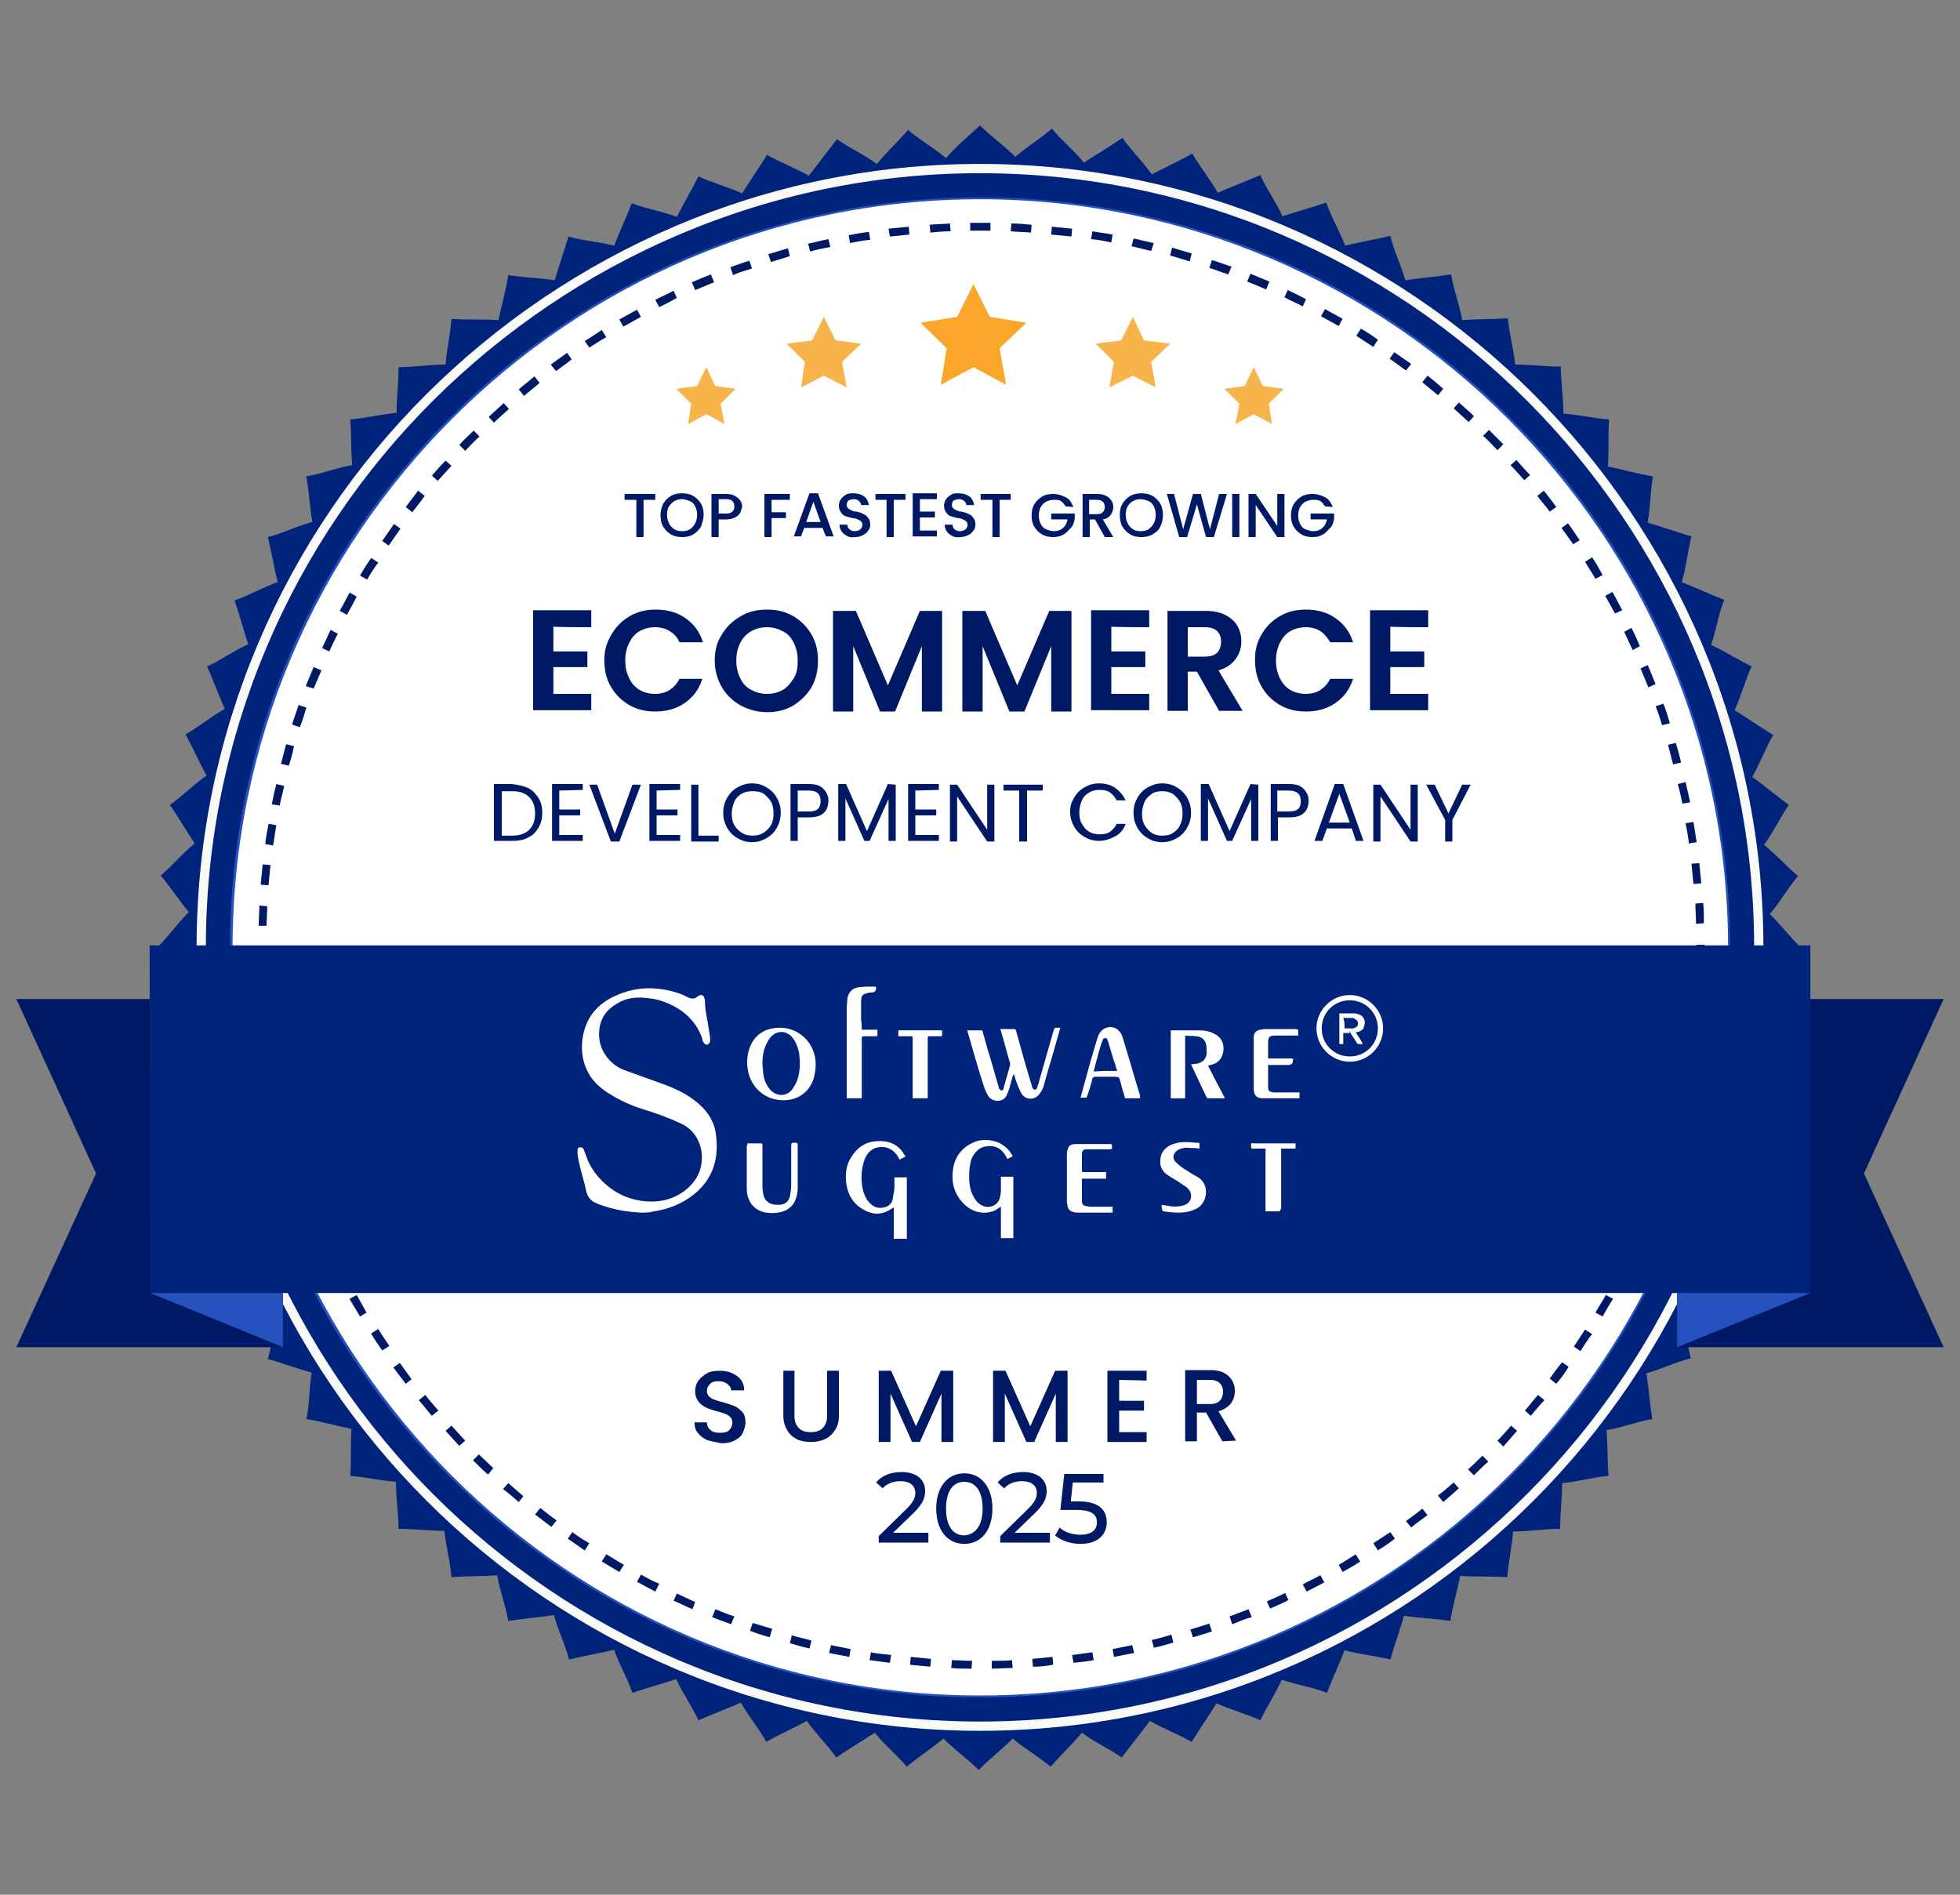 <?xml version="1.0" encoding="utf-8"?>
<!-- Generator: Adobe Illustrator 25.2.1, SVG Export Plug-In . SVG Version: 6.00 Build 0)  -->
<svg version="1.1" id="Layer_1" xmlns="http://www.w3.org/2000/svg" xmlns:xlink="http://www.w3.org/1999/xlink" x="0px" y="0px"
	 viewBox="0 0 300 290" style="enable-background:new 0 0 300 290;" xml:space="preserve">
<rect x="0" y="0" width="300" height="290" fill="#808080" stroke="none"/>
<style type="text/css">
	.st0{fill-rule:evenodd;clip-rule:evenodd;fill:#00237C;}
	.st1{fill:none;stroke:#FAFAF9;stroke-width:1.42;stroke-miterlimit:2.61;}
	.st2{fill-rule:evenodd;clip-rule:evenodd;fill:#2551BF;}
	.st3{fill-rule:evenodd;clip-rule:evenodd;fill:#FFFFFF;}
	.st4{fill:#001965;}
	.st5{fill:#2551BF;}
	.st6{fill:#00237C;}
	.st7{fill:#F6B44B;}
	.st8{fill:#F9A62B;}
	.st9{fill:#FFFFFF;}
</style>
<path class="st0" d="M150,19.2c1.7,1.7,3.6,3,5.4,4.8c1.9-1.6,3.7-2.7,5.6-4.3c1.6,1.9,3.4,3.3,4.9,5.2c2.1-1.4,3.9-2.4,5.9-3.8
	c1.4,2,3.1,3.6,4.5,5.6c2.2-1.2,4.1-2,6.2-3.2c1.2,2.1,2.7,3.9,3.9,6c2.3-1,4.2-1.7,6.5-2.7c1,2.2,2.4,4.1,3.4,6.3
	c2.4-0.8,4.4-1.3,6.7-2.1c0.8,2.3,2,4.3,2.9,6.6c2.4-0.6,4.5-0.9,6.9-1.5c0.6,2.4,1.6,4.4,2.3,6.8c2.5-0.4,4.5-0.5,7-0.9
	c0.4,2.4,1.3,4.6,1.7,7c2.5-0.2,4.6-0.1,7-0.3c0.2,2.4,0.9,4.7,1.1,7.1c2.5,0,4.5,0.3,7,0.3c0,2.5,0.4,4.7,0.4,7.2
	c2.5,0.2,4.5,0.7,7,0.9c-0.2,2.4,0,4.7-0.2,7.2c2.5,0.5,4.4,1.1,6.9,1.5c-0.4,2.4-0.4,4.7-0.8,7.1c2.4,0.7,4.3,1.4,6.7,2.1
	c-0.6,2.4-0.8,4.7-1.5,7c2.3,0.9,4.2,1.8,6.5,2.7c-0.9,2.3-1.2,4.6-2,6.9c2.3,1.1,4,2.2,6.2,3.3c-1,2.2-1.6,4.5-2.6,6.7
	c2.1,1.3,3.8,2.5,5.9,3.8c-1.2,2.1-2,4.3-3.2,6.4c2,1.5,3.6,2.8,5.6,4.3c-1.4,2-2.3,4.1-3.8,6.1c1.9,1.6,3.3,3.1,5.2,4.8
	c-1.6,1.9-2.7,3.9-4.3,5.8c1.8,1.8,3,3.4,4.8,5.2c-1.8,1.7-3,3.6-4.8,5.4c1.6,1.9,2.7,3.7,4.3,5.6c-1.9,1.6-3.3,3.4-5.2,4.9
	c1.4,2.1,2.4,3.9,3.8,5.9c-2,1.4-3.6,3.1-5.6,4.5c1.2,2.2,2,4.1,3.2,6.2c-2.1,1.2-3.9,2.8-6,3.9c1,2.3,1.7,4.2,2.7,6.5
	c-2.2,1-4.1,2.4-6.3,3.4c0.8,2.4,1.3,4.4,2.1,6.7c-2.3,0.8-4.3,2-6.6,2.9c0.6,2.4,0.9,4.5,1.5,6.9c-2.4,0.6-4.4,1.6-6.8,2.3
	c0.4,2.5,0.5,4.5,0.9,7c-2.4,0.4-4.6,1.3-7,1.7c0.2,2.5,0.1,4.6,0.3,7c-2.4,0.2-4.7,0.9-7.1,1.1c0,2.5-0.3,4.5-0.3,7
	c-2.4,0-4.7,0.4-7.2,0.4c-0.2,2.5-0.7,4.5-0.9,7c-2.4-0.2-4.7,0-7.2-0.2c-0.5,2.5-1.1,4.4-1.5,6.9c-2.4-0.4-4.7-0.4-7.1-0.8
	c-0.7,2.4-1.4,4.3-2.1,6.7c-2.4-0.6-4.7-0.8-7-1.4c-0.9,2.3-1.8,4.2-2.7,6.5c-2.3-0.9-4.6-1.2-6.9-2c-1.1,2.3-2.2,4-3.3,6.2
	c-2.2-1-4.5-1.6-6.7-2.6c-1.3,2.1-2.5,3.8-3.8,5.9c-2.1-1.2-4.3-2-6.4-3.2c-1.5,2-2.8,3.6-4.3,5.6c-2-1.4-4.1-2.3-6.1-3.8
	c-1.6,1.9-3.1,3.3-4.8,5.2c-1.9-1.6-3.9-2.7-5.8-4.3c-1.8,1.8-3.4,3-5.2,4.8c-1.7-1.7-3.6-3-5.4-4.8c-1.9,1.6-3.7,2.7-5.6,4.3
	c-1.6-1.9-3.4-3.3-4.9-5.2c-2.1,1.4-3.9,2.4-5.9,3.8c-1.4-2-3.1-3.6-4.5-5.6c-2.2,1.2-4.1,2-6.2,3.2c-1.2-2.1-2.7-3.9-3.9-6
	c-2.3,1-4.2,1.7-6.5,2.7c-1-2.2-2.4-4.1-3.4-6.3c-2.4,0.8-4.4,1.3-6.7,2.1c-0.8-2.3-2-4.3-2.8-6.6c-2.4,0.6-4.5,0.9-6.9,1.5
	c-0.6-2.4-1.7-4.4-2.3-6.8c-2.5,0.4-4.5,0.5-7,0.9c-0.4-2.4-1.3-4.6-1.7-7c-2.5,0.2-4.6,0.1-7,0.3c-0.2-2.4-0.8-4.7-1.1-7.1
	c-2.5,0-4.5-0.3-7-0.3c0-2.4-0.4-4.7-0.4-7.2c-2.5-0.2-4.5-0.7-7-0.9c0.2-2.4,0-4.7,0.2-7.2c-2.5-0.5-4.4-1.1-6.9-1.5
	c0.5-2.4,0.4-4.7,0.8-7.1c-2.4-0.7-4.3-1.4-6.7-2.1c0.7-2.4,0.8-4.7,1.4-7c-2.3-0.9-4.2-1.8-6.5-2.7c0.9-2.3,1.2-4.6,2-6.9
	c-2.3-1.1-4-2.2-6.2-3.3c1-2.2,1.6-4.5,2.6-6.7c-2.2-1.3-3.8-2.5-5.9-3.8c1.2-2.1,2-4.3,3.2-6.4c-2-1.5-3.6-2.8-5.6-4.3
	c1.4-2,2.3-4.1,3.8-6.1c-1.9-1.6-3.3-3.1-5.2-4.8c1.6-1.9,2.7-3.9,4.3-5.8c-1.8-1.8-3-3.4-4.8-5.2c1.7-1.7,3-3.6,4.8-5.4
	c-1.6-1.9-2.7-3.7-4.3-5.6c1.9-1.6,3.3-3.4,5.2-4.9c-1.4-2.1-2.4-3.9-3.8-5.9c2-1.4,3.6-3.1,5.6-4.5c-1.2-2.2-2-4.1-3.2-6.3
	c2.1-1.2,3.9-2.7,6-3.9c-1-2.3-1.7-4.2-2.7-6.5c2.2-1,4.1-2.4,6.3-3.4c-0.8-2.4-1.3-4.4-2.1-6.7c2.3-0.8,4.3-2,6.6-2.8
	c-0.6-2.4-0.9-4.5-1.5-6.9c2.4-0.6,4.4-1.7,6.8-2.3c-0.4-2.5-0.5-4.5-0.9-7c2.4-0.4,4.6-1.3,7-1.7c-0.2-2.5-0.1-4.6-0.3-7
	c2.4-0.2,4.7-0.8,7.1-1c0-2.5,0.3-4.5,0.3-7c2.5,0,4.7-0.4,7.2-0.4c0.2-2.5,0.7-4.5,0.9-7c2.4,0.2,4.7,0,7.2,0.2
	c0.5-2.5,1.1-4.4,1.5-6.9c2.4,0.4,4.7,0.4,7.1,0.8c0.7-2.4,1.4-4.3,2.1-6.7c2.4,0.7,4.7,0.8,7,1.4c0.9-2.3,1.8-4.2,2.7-6.5
	c2.3,0.9,4.6,1.2,6.9,2.1c1.1-2.2,2.2-4,3.3-6.2c2.2,1,4.5,1.6,6.7,2.6c1.3-2.1,2.5-3.8,3.8-5.9c2.1,1.2,4.3,2,6.4,3.2
	c1.5-2,2.8-3.6,4.3-5.6c2,1.4,4.1,2.3,6.1,3.8c1.6-1.9,3.1-3.3,4.8-5.2c1.9,1.6,3.9,2.7,5.8,4.3C146.6,22.1,148.2,20.9,150,19.2
	L150,19.2z"/>
<path class="st1" d="M150,242.3c26.8,0,51.1-10.9,68.8-28.6s28.6-42,28.6-68.8s-10.9-51.1-28.6-68.8s-42-28.6-68.8-28.6
	S98.9,58.6,81.2,76.2c-17.6,17.6-28.6,42-28.6,68.8s10.9,51.1,28.6,68.8C98.9,231.4,123.2,242.3,150,242.3"/>
<path class="st1" d="M234.2,229.2c-21.6,21.6-51.4,35-84.2,35s-62.6-13.4-84.2-35c-21.6-21.6-35-51.4-35-84.2s13.4-62.7,35-84.2
	s51.4-35,84.2-35s62.6,13.4,84.2,35s35,51.4,35,84.2S255.8,207.6,234.2,229.2"/>
<path class="st2" d="M150,236.4c25.2,0,48-10.3,64.6-26.8s26.8-39.4,26.8-64.6s-10.3-48-26.8-64.6S175.2,53.5,150,53.5l0,0V30.2l0,0
	c31.6,0,60.3,12.9,81.1,33.7s33.7,49.5,33.7,81.1s-12.9,60.4-33.7,81.1c-20.8,20.8-49.5,33.7-81.1,33.7l0,0L150,236.4L150,236.4
	L150,236.4z M150,53.6L150,53.6V30.2c-31.6,0-60.3,12.9-81.1,33.7S35.2,113.4,35.2,145s12.9,60.4,33.7,81.1
	c20.8,20.8,49.5,33.7,81.1,33.7v-23.4c-25.2,0-48-10.3-64.6-26.8S58.5,170.2,58.5,145s10.3-48,26.8-64.6S124.8,53.5,150,53.6
	L150,53.6z"/>
<path class="st3" d="M150,259.5c63,0,114.5-51.4,114.5-114.4S213,30.5,150,30.5S35.6,82,35.6,145S87,259.5,150,259.5z"/>
<path class="st4" d="M148.7,255.4c-1,0-2.1,0-3.1-0.1l0.1-1.2c1,0,2.1,0.1,3.1,0.1L148.7,255.4L148.7,255.4z M151.8,255.4l0-1.2
	c1,0,2.1,0,3.1-0.1l0.1,1.2C153.9,255.3,152.8,255.4,151.8,255.4L151.8,255.4z M142.4,255.1c-1.1-0.1-2.1-0.2-3.1-0.3l0.1-1.2
	c1,0.1,2,0.2,3.1,0.3L142.4,255.1z M158.1,255.1l-0.1-1.2c1-0.1,2.1-0.2,3.1-0.3l0.1,1.2C160.1,255,159.1,255.1,158.1,255.1z
	 M136.2,254.5c-1-0.1-2.1-0.3-3.1-0.4l0.2-1.2c1,0.2,2.1,0.3,3.1,0.4L136.2,254.5L136.2,254.5z M164.3,254.5l-0.2-1.2
	c1-0.1,2.1-0.3,3.1-0.4l0.2,1.2C166.4,254.3,165.3,254.4,164.3,254.5L164.3,254.5z M130,253.6c-1-0.2-2.1-0.4-3.1-0.6l0.3-1.2
	c1,0.2,2,0.4,3,0.6L130,253.6z M170.5,253.6l-0.2-1.2c1-0.2,2-0.4,3-0.6l0.3,1.2C172.5,253.2,171.5,253.4,170.5,253.6L170.5,253.6z
	 M123.9,252.3c-1-0.2-2-0.5-3-0.8l0.3-1.2c1,0.3,2,0.5,3,0.8L123.9,252.3z M176.6,252.2l-0.3-1.2c1-0.2,2-0.5,3-0.8l0.3,1.2
	C178.6,251.7,177.6,252,176.6,252.2z M117.8,250.6c-1-0.3-2-0.6-3-1l0.4-1.2c1,0.3,2,0.6,3,0.9L117.8,250.6L117.8,250.6z
	 M182.6,250.6l-0.4-1.2c1-0.3,2-0.6,2.9-0.9l0.4,1.2C184.6,250,183.6,250.3,182.6,250.6L182.6,250.6z M111.9,248.6
	c-1-0.4-2-0.7-2.9-1.1l0.5-1.2c1,0.4,1.9,0.8,2.9,1.1L111.9,248.6L111.9,248.6z M188.6,248.6l-0.4-1.2c1-0.4,1.9-0.7,2.9-1.1
	l0.5,1.2C190.5,247.8,189.6,248.2,188.6,248.6L188.6,248.6z M106,246.3c-1-0.4-1.9-0.9-2.9-1.3l0.5-1.1c0.9,0.4,1.9,0.9,2.8,1.3
	L106,246.3L106,246.3z M194.4,246.2l-0.5-1.1c0.9-0.4,1.9-0.8,2.8-1.3l0.5,1.1C196.3,245.4,195.3,245.8,194.4,246.2L194.4,246.2z
	 M100.3,243.6c-0.9-0.5-1.9-1-2.8-1.5l0.6-1.1c0.9,0.5,1.8,1,2.8,1.4L100.3,243.6L100.3,243.6z M200,243.6l-0.6-1.1
	c0.9-0.5,1.8-0.9,2.7-1.4l0.6,1.1C201.9,242.6,201,243.1,200,243.6L200,243.6z M205.5,240.6l-0.6-1.1c0.9-0.5,1.8-1.1,2.6-1.6
	l0.7,1.1C207.3,239.6,206.4,240.1,205.5,240.6L205.5,240.6z M94.8,240.6c-0.9-0.5-1.8-1.1-2.7-1.6l0.7-1.1c0.9,0.5,1.8,1.1,2.7,1.6
	C95.5,239.5,94.8,240.6,94.8,240.6z M210.9,237.3l-0.7-1.1c0.9-0.6,1.7-1.1,2.6-1.7l0.7,1C212.6,236.2,211.7,236.8,210.9,237.3z
	 M89.5,237.3c-0.9-0.6-1.7-1.2-2.6-1.8l0.7-1c0.8,0.6,1.7,1.2,2.6,1.7L89.5,237.3L89.5,237.3z M216,233.8l-0.8-1
	c0.8-0.6,1.7-1.2,2.5-1.9l0.8,1C217.7,232.5,216.8,233.1,216,233.8L216,233.8z M84.4,233.7c-0.8-0.6-1.7-1.3-2.5-1.9l0.8-1
	c0.8,0.6,1.6,1.3,2.5,1.9L84.4,233.7L84.4,233.7z M220.9,229.9l-0.8-1c0.8-0.6,1.6-1.3,2.4-2l0.8,0.9
	C222.5,228.5,221.7,229.2,220.9,229.9L220.9,229.9z M79.4,229.9c-0.8-0.7-1.6-1.4-2.4-2l0.8-0.9c0.8,0.7,1.6,1.4,2.3,2L79.4,229.9
	L79.4,229.9z M225.6,225.8l-0.9-0.9c0.8-0.7,1.5-1.4,2.2-2.1l0.9,0.9C227.1,224.3,226.4,225,225.6,225.8L225.6,225.8z M74.7,225.7
	c-0.8-0.7-1.5-1.4-2.3-2.2l0.9-0.9c0.7,0.7,1.5,1.4,2.2,2.1L74.7,225.7L74.7,225.7z M230.1,221.4l-0.9-0.9c0.7-0.7,1.4-1.5,2.1-2.3
	l0.9,0.8C231.5,219.8,230.8,220.6,230.1,221.4L230.1,221.4z M70.3,221.3c-0.7-0.8-1.4-1.5-2.1-2.3l0.9-0.8c0.7,0.8,1.4,1.5,2.1,2.3
	L70.3,221.3L70.3,221.3z M234.3,216.7l-0.9-0.8c0.7-0.8,1.3-1.6,2-2.4l1,0.8C235.6,215.1,235,215.9,234.3,216.7L234.3,216.7z
	 M66.1,216.7c-0.7-0.8-1.3-1.6-2-2.4l1-0.8c0.6,0.8,1.3,1.6,2,2.4L66.1,216.7L66.1,216.7z M238.2,211.8l-1-0.8
	c0.6-0.8,1.2-1.7,1.9-2.5l1,0.7C239.5,210.2,238.9,211,238.2,211.8L238.2,211.8z M62.1,211.8c-0.6-0.8-1.3-1.7-1.9-2.5l1-0.7
	c0.6,0.8,1.2,1.7,1.8,2.5L62.1,211.8L62.1,211.8z M241.9,206.8l-1-0.7c0.6-0.9,1.1-1.7,1.7-2.6l1.1,0.7
	C243,205,242.5,205.9,241.9,206.8L241.9,206.8z M58.5,206.7c-0.6-0.9-1.2-1.7-1.7-2.6l1.1-0.7c0.5,0.9,1.1,1.7,1.7,2.6L58.5,206.7z
	 M245.3,201.5l-1.1-0.6c0.5-0.9,1.1-1.8,1.6-2.7l1.1,0.6C246.3,199.7,245.8,200.6,245.3,201.5L245.3,201.5z M55.1,201.5
	c-0.5-0.9-1.1-1.8-1.6-2.7l1.1-0.6c0.5,0.9,1,1.8,1.5,2.7L55.1,201.5L55.1,201.5z M52.1,196c-0.5-0.9-1-1.9-1.4-2.8l1.1-0.6
	c0.5,0.9,0.9,1.8,1.4,2.8L52.1,196z M248.3,196l-1.1-0.6c0.5-0.9,0.9-1.8,1.4-2.8l1.1,0.6C249.3,194.1,248.8,195.1,248.3,196
	L248.3,196z M49.3,190.4c-0.4-0.9-0.8-1.9-1.2-2.9l1.2-0.5c0.4,0.9,0.8,1.9,1.2,2.8L49.3,190.4L49.3,190.4z M251.1,190.4l-1.1-0.5
	c0.4-0.9,0.9-1.9,1.2-2.9l1.1,0.5C251.9,188.4,251.5,189.4,251.1,190.4L251.1,190.4z M46.9,184.6c-0.4-1-0.7-2-1.1-2.9l1.2-0.4
	c0.3,1,0.7,1.9,1.1,2.9L46.9,184.6L46.9,184.6z M253.5,184.6l-1.2-0.4c0.4-1,0.7-1.9,1.1-2.9l1.2,0.4
	C254.3,182.6,253.9,183.6,253.5,184.6L253.5,184.6z M44.8,178.7c-0.3-1-0.6-2-0.9-3l1.2-0.4c0.3,1,0.6,2,0.9,3L44.8,178.7
	L44.8,178.7z M255.6,178.6l-1.2-0.4c0.3-1,0.6-2,0.9-3l1.2,0.4C256.2,176.7,255.9,177.7,255.6,178.6L255.6,178.6z M43.1,172.7
	c-0.3-1-0.5-2-0.8-3l1.2-0.3c0.2,1,0.5,2,0.7,3L43.1,172.7L43.1,172.7z M257.4,172.6l-1.2-0.3c0.3-1,0.5-2,0.7-3l1.2,0.3
	C257.9,170.6,257.6,171.6,257.4,172.6L257.4,172.6z M41.7,166.6c-0.2-1-0.4-2.1-0.6-3.1l1.2-0.2c0.2,1,0.4,2,0.6,3.1L41.7,166.6
	L41.7,166.6z M258.8,166.5l-1.2-0.2c0.2-1,0.4-2,0.6-3.1l1.2,0.2C259.1,164.5,258.9,165.5,258.8,166.5L258.8,166.5z M40.6,160.4
	c-0.2-1-0.3-2.1-0.4-3.1l1.2-0.1c0.1,1,0.2,2.1,0.4,3.1L40.6,160.4L40.6,160.4z M259.8,160.3l-1.2-0.2c0.1-1,0.3-2.1,0.4-3.1
	l1.2,0.1C260.1,158.3,259.9,159.3,259.8,160.3L259.8,160.3z M39.9,154.2c-0.1-1-0.2-2.1-0.2-3.1l1.2-0.1c0.1,1,0.1,2.1,0.2,3.1
	L39.9,154.2L39.9,154.2z M260.5,154.1l-1.2-0.1c0.1-1,0.2-2.1,0.2-3.1l1.2,0.1C260.7,152,260.6,153.1,260.5,154.1L260.5,154.1z
	 M39.5,148c0-1,0-2.1,0-3.1h1.2c0,1,0,2.1,0,3.1L39.5,148L39.5,148z M260.9,147.9l-1.2,0c0-1,0-2.1,0-3.1v-0.2h1.2v0.2
	C260.9,145.8,260.9,146.8,260.9,147.9z M40.8,141.7l-1.2,0c0-1,0.1-2.1,0.1-3.1l1.2,0.1C40.9,139.7,40.8,140.7,40.8,141.7z
	 M259.6,141.4c0-1-0.1-2.1-0.1-3.1l1.2-0.1c0.1,1,0.1,2.1,0.1,3.1L259.6,141.4L259.6,141.4z M41.1,135.5l-1.2-0.1
	c0.1-1,0.2-2.1,0.3-3.1l1.2,0.1C41.3,133.5,41.2,134.5,41.1,135.5L41.1,135.5z M259.2,135.3c-0.1-1-0.2-2.1-0.3-3.1l1.2-0.1
	c0.1,1,0.2,2.1,0.3,3.1L259.2,135.3L259.2,135.3z M41.8,129.4l-1.2-0.2c0.1-1,0.3-2.1,0.5-3.1l1.2,0.2
	C42.1,127.3,42,128.4,41.8,129.4z M258.5,129.1c-0.1-1-0.3-2.1-0.5-3.1l1.2-0.2c0.2,1,0.3,2.1,0.5,3.1L258.5,129.1z M42.8,123.3
	l-1.2-0.2c0.2-1,0.4-2,0.7-3.1l1.2,0.3C43.3,121.3,43,122.3,42.8,123.3L42.8,123.3z M257.5,123c-0.2-1-0.4-2-0.7-3l1.2-0.3
	c0.2,1,0.5,2,0.7,3.1L257.5,123L257.5,123z M44.2,117.2l-1.2-0.3c0.3-1,0.5-2,0.8-3l1.2,0.3C44.8,115.3,44.5,116.3,44.2,117.2
	L44.2,117.2z M256.1,117c-0.3-1-0.5-2-0.8-3l1.2-0.3c0.3,1,0.6,2,0.8,3L256.1,117L256.1,117z M45.9,111.3l-1.2-0.4c0.3-1,0.7-2,1-3
	l1.2,0.4C46.6,109.3,46.3,110.3,45.9,111.3L45.9,111.3z M254.4,111c-0.3-1-0.6-2-1-2.9l1.2-0.4c0.4,1,0.7,2,1,3L254.4,111L254.4,111
	z M48,105.4l-1.2-0.4c0.4-1,0.8-1.9,1.2-2.9l1.2,0.5C48.8,103.5,48.4,104.5,48,105.4L48,105.4z M252.3,105.2c-0.4-1-0.8-1.9-1.2-2.9
	l1.1-0.5c0.4,0.9,0.8,1.9,1.2,2.9L252.3,105.2L252.3,105.2z M50.4,99.7l-1.1-0.5c0.4-0.9,0.9-1.9,1.3-2.8l1.1,0.6
	C51.3,97.8,50.8,98.8,50.4,99.7z M249.9,99.5c-0.4-0.9-0.9-1.9-1.3-2.8l1.1-0.6c0.5,0.9,0.9,1.9,1.3,2.8L249.9,99.5L249.9,99.5z
	 M53.1,94.1L52,93.5c0.5-0.9,1-1.8,1.5-2.8l1.1,0.6C54.1,92.3,53.6,93.2,53.1,94.1L53.1,94.1z M247.2,93.9c-0.5-0.9-1-1.8-1.5-2.7
	l1.1-0.6c0.5,0.9,1,1.8,1.5,2.8L247.2,93.9z M56.2,88.7l-1.1-0.6c0.5-0.9,1.1-1.8,1.7-2.7l1.1,0.7C57.3,86.9,56.7,87.8,56.2,88.7
	L56.2,88.7z M244.2,88.6c-0.5-0.9-1.1-1.8-1.6-2.6l1.1-0.7c0.6,0.9,1.1,1.8,1.6,2.7L244.2,88.6L244.2,88.6z M59.5,83.5l-1-0.7
	c0.6-0.9,1.2-1.7,1.8-2.6l1,0.7C60.7,81.8,60.1,82.6,59.5,83.5z M240.8,83.3c-0.6-0.8-1.2-1.7-1.8-2.5l1-0.7
	c0.6,0.8,1.2,1.7,1.8,2.6C241.9,82.6,240.8,83.3,240.8,83.3z M63.1,78.4l-1-0.8c0.6-0.8,1.3-1.7,1.9-2.5l1,0.8
	C64.4,76.8,63.7,77.6,63.1,78.4z M237.2,78.3c-0.6-0.8-1.3-1.6-1.9-2.4l1-0.8c0.6,0.8,1.3,1.6,1.9,2.5L237.2,78.3L237.2,78.3z
	 M67,73.6l-0.9-0.8c0.7-0.8,1.4-1.6,2.1-2.3l0.9,0.8C68.4,72.1,67.7,72.8,67,73.6L67,73.6z M233.3,73.5c-0.7-0.8-1.4-1.6-2.1-2.3
	l0.9-0.8c0.7,0.8,1.4,1.6,2.1,2.3L233.3,73.5L233.3,73.5z M71.2,69l-0.9-0.9c0.7-0.8,1.5-1.5,2.2-2.2l0.9,0.9
	C72.6,67.5,71.9,68.3,71.2,69L71.2,69z M229.2,68.9c-0.7-0.7-1.4-1.5-2.2-2.2l0.9-0.9c0.7,0.7,1.5,1.5,2.2,2.2L229.2,68.9
	L229.2,68.9z M75.6,64.7l-0.8-0.9c0.8-0.7,1.5-1.4,2.3-2.1l0.8,0.9C77.1,63.3,76.3,64,75.6,64.7L75.6,64.7z M224.8,64.6
	c-0.8-0.7-1.5-1.4-2.3-2.1l0.8-0.9c0.8,0.7,1.6,1.4,2.3,2.1L224.8,64.6z M80.2,60.6l-0.8-1c0.8-0.7,1.6-1.3,2.4-2l0.8,1
	C81.8,59.3,81,59.9,80.2,60.6L80.2,60.6z M220.1,60.5c-0.8-0.7-1.6-1.3-2.4-2l0.8-1c0.8,0.6,1.6,1.3,2.4,2L220.1,60.5L220.1,60.5z
	 M85.1,56.8l-0.8-1c0.8-0.6,1.7-1.2,2.5-1.8l0.7,1C86.8,55.6,85.9,56.2,85.1,56.8z M215.2,56.7c-0.8-0.6-1.7-1.2-2.5-1.8l0.7-1
	c0.9,0.6,1.7,1.2,2.6,1.8L215.2,56.7L215.2,56.7z M90.2,53.2l-0.7-1c0.9-0.6,1.8-1.1,2.6-1.7l0.7,1.1C91.9,52.1,91,52.7,90.2,53.2z
	 M210.2,53.1c-0.9-0.6-1.7-1.1-2.6-1.7l0.7-1.1c0.9,0.5,1.8,1.1,2.6,1.7L210.2,53.1z M95.4,50l-0.6-1.1c0.9-0.5,1.8-1,2.7-1.5
	l0.6,1.1C97.2,49,96.3,49.5,95.4,50z M204.9,49.9c-0.9-0.5-1.8-1-2.7-1.5l0.6-1.1c0.9,0.5,1.8,1,2.7,1.5
	C205.5,48.8,204.9,49.9,204.9,49.9z M100.9,47l-0.6-1.1c0.9-0.5,1.9-0.9,2.8-1.4l0.5,1.1C102.7,46.1,101.8,46.6,100.9,47z
	 M199.4,46.9c-0.9-0.5-1.9-0.9-2.8-1.4l0.5-1.1c0.9,0.4,1.9,0.9,2.8,1.4L199.4,46.9L199.4,46.9z M106.4,44.4l-0.5-1.2
	c0.9-0.4,1.9-0.8,2.9-1.2l0.5,1.2C108.3,43.6,107.4,44,106.4,44.4z M193.8,44.3c-0.9-0.4-1.9-0.8-2.9-1.2l0.5-1.2
	c1,0.4,1.9,0.8,2.9,1.2L193.8,44.3z M112.2,42.1l-0.4-1.2c1-0.4,2-0.7,2.9-1l0.4,1.2C114.1,41.4,113.1,41.7,112.2,42.1L112.2,42.1z
	 M188,42c-1-0.3-1.9-0.7-2.9-1l0.4-1.2c1,0.3,2,0.7,3,1L188,42L188,42z M118,40.1l-0.4-1.2c1-0.3,2-0.6,3-0.9l0.3,1.2
	C120,39.5,119,39.8,118,40.1z M182.1,40c-1-0.3-2-0.6-3-0.9l0.3-1.2c1,0.3,2,0.6,3,0.9L182.1,40z M124,38.5l-0.3-1.2
	c1-0.2,2-0.5,3.1-0.7l0.3,1.2C126,38,125,38.2,124,38.5L124,38.5z M176.2,38.4c-1-0.2-2-0.5-3-0.7l0.3-1.2c1,0.2,2.1,0.5,3.1,0.7
	L176.2,38.4L176.2,38.4z M130.1,37.2l-0.2-1.2c1-0.2,2.1-0.4,3.1-0.5l0.2,1.2C132.1,36.8,131.1,37,130.1,37.2z M170.1,37.1
	c-1-0.2-2-0.4-3.1-0.5l0.2-1.2c1,0.2,2.1,0.3,3.1,0.5L170.1,37.1L170.1,37.1z M136.2,36.2L136,35c1-0.1,2.1-0.2,3.1-0.3l0.1,1.2
	C138.2,36,137.2,36.1,136.2,36.2L136.2,36.2z M164,36.2c-1-0.1-2.1-0.2-3.1-0.3l0.1-1.2c1,0.1,2.1,0.2,3.1,0.3L164,36.2L164,36.2z
	 M142.4,35.6l-0.1-1.2c1-0.1,2.1-0.1,3.1-0.2l0.1,1.2C144.4,35.4,143.4,35.5,142.4,35.6L142.4,35.6z M157.8,35.6
	c-1-0.1-2.1-0.1-3.1-0.2l0.1-1.2c1,0,2.1,0.1,3.1,0.2L157.8,35.6L157.8,35.6z M148.5,35.3l0-1.2c1,0,2.1,0,3.1,0l0,1.2
	C150.6,35.3,149.6,35.3,148.5,35.3L148.5,35.3z"/>
<g>
	<polygon class="st4" points="297.5,206.2 256.7,206.2 256.7,152.9 297.5,152.9 285.3,179.6 	"/>
	<polygon class="st4" points="2.5,206.2 43.3,206.2 43.3,152.9 2.5,152.9 14.7,179.6 	"/>
	<polygon class="st5" points="277.1,197.9 256.7,206.2 256.7,188.2 	"/>
	<polygon class="st5" points="23,197.9 43.3,206.2 43.3,188.7 	"/>
	<polygon class="st6" points="277.1,144.7 22.9,144.7 23,197.9 277.1,197.9 	"/>
</g>
<g>
	<polygon class="st7" points="173.4,48.5 175.1,52.1 179.1,52.6 176.2,55.4 176.9,59.3 173.4,57.5 169.8,59.3 170.5,55.4 
		167.7,52.6 171.6,52.1 	"/>
	<polygon class="st7" points="126.1,48.5 127.9,52.1 131.8,52.6 128.9,55.4 129.6,59.3 126.1,57.5 122.6,59.3 123.2,55.4 
		120.4,52.6 124.3,52.1 	"/>
	<polygon class="st7" points="191.9,56.2 193.3,59.1 196.5,59.5 194.2,61.8 194.7,64.9 191.9,63.4 189.1,64.9 189.7,61.8 
		187.4,59.5 190.5,59.1 	"/>
	<polygon class="st7" points="108.1,56.2 109.5,59.1 112.6,59.5 110.3,61.8 110.9,64.9 108.1,63.4 105.3,64.9 105.8,61.8 
		103.5,59.5 106.7,59.1 	"/>
	<polygon class="st8" points="149,43.5 151.5,48.5 157.1,49.4 153,53.3 154,58.9 149,56.2 144,58.9 144.9,53.3 140.9,49.4 
		146.5,48.5 	"/>
</g>
<g>
	<g>
		<path class="st4" d="M84.7,95.9v3.8h5.2v2.4h-5.2v4.1h5.8v2.5h-8.9V93.4h8.9V96C90.5,96,84.7,96,84.7,95.9z"/>
		<path class="st4" d="M93.6,97.1c0.7-1.2,1.6-2.1,2.8-2.8c1.2-0.7,2.5-1,4-1c1.7,0,3.2,0.4,4.5,1.3s2.2,2.1,2.7,3.7H104
			c-0.3-0.7-0.8-1.3-1.5-1.7c-0.6-0.4-1.4-0.6-2.2-0.6c-0.9,0-1.7,0.2-2.4,0.6s-1.2,1-1.6,1.8c-0.4,0.8-0.6,1.7-0.6,2.7
			s0.2,1.9,0.6,2.7s0.9,1.4,1.6,1.8s1.5,0.6,2.4,0.6c0.8,0,1.6-0.2,2.2-0.6c0.6-0.4,1.1-0.9,1.5-1.7h3.5c-0.5,1.6-1.4,2.8-2.7,3.7
			s-2.8,1.3-4.5,1.3c-1.5,0-2.8-0.3-4-1s-2.1-1.6-2.8-2.8s-1-2.5-1-4.1S92.9,98.3,93.6,97.1L93.6,97.1z"/>
		<path class="st4" d="M113.4,108c-1.2-0.7-2.2-1.6-2.9-2.8c-0.7-1.2-1.1-2.6-1.1-4.1s0.3-2.8,1.1-4c0.7-1.2,1.7-2.1,2.9-2.8
			s2.5-1,4-1s2.8,0.3,4,1c1.2,0.7,2.1,1.6,2.8,2.8s1,2.5,1,4s-0.3,2.9-1,4.1c-0.7,1.2-1.7,2.1-2.8,2.8c-1.2,0.7-2.5,1-4,1
			S114.6,108.6,113.4,108z M119.8,105.6c0.7-0.4,1.2-1,1.7-1.8s0.6-1.7,0.6-2.7s-0.2-1.9-0.6-2.7c-0.4-0.8-0.9-1.4-1.7-1.8
			s-1.5-0.6-2.4-0.6s-1.7,0.2-2.4,0.6s-1.3,1-1.7,1.8s-0.6,1.7-0.6,2.7s0.2,1.9,0.6,2.7s0.9,1.4,1.7,1.8s1.5,0.6,2.4,0.6
			S119.1,106,119.8,105.6z"/>
		<path class="st4" d="M144.2,93.5v15.4h-3.1v-10l-4.1,10h-2.3l-4.1-10v10h-3.1V93.5h3.5l4.9,11.4l4.9-11.4H144.2z"/>
		<path class="st4" d="M164,93.5v15.4h-3.1v-10l-4.1,10h-2.3l-4.1-10v10h-3.1V93.5h3.5l4.9,11.4l4.9-11.4H164z"/>
		<path class="st4" d="M170.1,95.9v3.8h5.2v2.4h-5.2v4.1h5.8v2.5H167V93.4h8.9V96C175.9,96,170.1,96,170.1,95.9z"/>
		<path class="st4" d="M186.6,108.8l-3.4-6h-1.4v6h-3.1V93.5h5.8c1.2,0,2.2,0.2,3,0.6s1.5,1,1.9,1.7s0.6,1.5,0.6,2.4
			c0,1-0.3,1.9-0.9,2.7c-0.6,0.8-1.5,1.4-2.6,1.7l3.7,6.2H186.6z M181.8,100.5h2.6c0.8,0,1.5-0.2,1.9-0.6c0.4-0.4,0.6-1,0.6-1.7
			s-0.2-1.2-0.6-1.6c-0.4-0.4-1-0.6-1.9-0.6h-2.6V100.5z"/>
		<path class="st4" d="M193.1,97.1c0.7-1.2,1.6-2.1,2.8-2.8c1.2-0.7,2.5-1,4-1c1.7,0,3.2,0.4,4.5,1.3s2.2,2.1,2.7,3.7h-3.5
			c-0.4-0.7-0.9-1.3-1.5-1.7s-1.4-0.6-2.2-0.6c-0.9,0-1.7,0.2-2.4,0.6s-1.2,1-1.6,1.8c-0.4,0.8-0.6,1.7-0.6,2.7s0.2,1.9,0.6,2.7
			s0.9,1.4,1.6,1.8c0.7,0.4,1.5,0.6,2.4,0.6c0.8,0,1.6-0.2,2.2-0.6s1.1-0.9,1.5-1.7h3.5c-0.5,1.6-1.4,2.8-2.7,3.7
			c-1.3,0.9-2.8,1.3-4.5,1.3c-1.5,0-2.8-0.3-4-1c-1.2-0.7-2.1-1.6-2.8-2.8s-1-2.5-1-4.1S192.4,98.3,193.1,97.1L193.1,97.1z"/>
		<path class="st4" d="M212.8,95.9v3.8h5.2v2.4h-5.2v4.1h5.8v2.5h-8.9V93.4h8.9V96C218.6,96,212.8,96,212.8,95.9z"/>
	</g>
	<g>
		<path class="st4" d="M80.8,120.6c0.7,0.3,1.2,0.9,1.6,1.5s0.6,1.4,0.6,2.3s-0.2,1.7-0.6,2.3c-0.4,0.7-0.9,1.2-1.6,1.5
			c-0.7,0.4-1.5,0.5-2.5,0.5h-2.7v-8.7h2.7C79.3,120.1,80.1,120.3,80.8,120.6L80.8,120.6z M81,127c0.6-0.6,0.9-1.4,0.9-2.5
			s-0.3-1.9-0.9-2.5c-0.6-0.6-1.4-0.9-2.6-0.9h-1.6v6.8h1.6C79.5,127.9,80.4,127.6,81,127L81,127z"/>
		<path class="st4" d="M85.6,121v2.9h3.2v0.9h-3.2v3h3.6v0.9h-4.7v-8.7h4.7v0.9L85.6,121L85.6,121z"/>
		<path class="st4" d="M98.1,120.1l-3.3,8.7h-1.3l-3.3-8.7h1.2l2.7,7.5l2.7-7.5C96.9,120.1,98.1,120.1,98.1,120.1z"/>
		<path class="st4" d="M100.5,121v2.9h3.2v0.9h-3.2v3h3.6v0.9h-4.7v-8.7h4.7v0.9L100.5,121L100.5,121z"/>
		<path class="st4" d="M106.9,127.9h3.1v0.9h-4.2v-8.7h1.1V127.9z"/>
		<path class="st4" d="M112.9,128.3c-0.7-0.4-1.2-0.9-1.6-1.6c-0.4-0.7-0.6-1.4-0.6-2.3s0.2-1.6,0.6-2.3s0.9-1.2,1.6-1.6
			s1.4-0.6,2.2-0.6s1.6,0.2,2.2,0.6c0.7,0.4,1.2,0.9,1.6,1.6s0.6,1.4,0.6,2.3s-0.2,1.6-0.6,2.3s-0.9,1.2-1.6,1.6
			c-0.7,0.4-1.4,0.6-2.2,0.6S113.6,128.7,112.9,128.3L112.9,128.3z M116.8,127.5c0.5-0.3,0.9-0.7,1.2-1.2s0.4-1.1,0.4-1.8
			s-0.1-1.3-0.4-1.8s-0.7-0.9-1.1-1.2s-1-0.4-1.7-0.4s-1.2,0.1-1.7,0.4s-0.9,0.7-1.1,1.2s-0.4,1.1-0.4,1.8s0.1,1.3,0.4,1.8
			s0.7,0.9,1.2,1.2s1,0.4,1.6,0.4S116.3,127.8,116.8,127.5z"/>
		<path class="st4" d="M126.1,124.4c-0.5,0.5-1.2,0.7-2.3,0.7h-1.7v3.6H121v-8.7h2.8c1,0,1.7,0.2,2.2,0.7s0.8,1.1,0.8,1.8
			S126.6,124,126.1,124.4L126.1,124.4z M125.2,123.8c0.3-0.3,0.4-0.7,0.4-1.2c0-1.1-0.6-1.6-1.8-1.6h-1.7v3.2h1.7
			C124.4,124.2,124.9,124.1,125.2,123.8L125.2,123.8z"/>
		<path class="st4" d="M137.1,120.1v8.6h-1.1v-6.4l-2.9,6.4h-0.8l-2.9-6.5v6.5h-1.1v-8.7h1.2l3.2,7.2l3.2-7.2L137.1,120.1
			L137.1,120.1z"/>
		<path class="st4" d="M140.1,121v2.9h3.2v0.9h-3.2v3h3.6v0.9H139v-8.7h4.7v0.9L140.1,121L140.1,121z"/>
		<path class="st4" d="M152.2,128.8h-1.1l-4.6-6.9v6.9h-1.1v-8.7h1.1l4.6,6.9v-6.9h1.1V128.8z"/>
		<path class="st4" d="M159.6,120.1v0.9h-2.4v7.8H156V121h-2.4v-0.9C153.7,120.1,159.6,120.1,159.6,120.1z"/>
		<path class="st4" d="M164.4,122.1c0.4-0.7,0.9-1.2,1.6-1.6s1.4-0.6,2.2-0.6c0.9,0,1.8,0.2,2.5,0.7s1.2,1.1,1.6,1.9h-1.4
			c-0.2-0.5-0.6-0.9-1-1.2s-1-0.4-1.6-0.4s-1.1,0.1-1.6,0.4s-0.9,0.7-1.1,1.2s-0.4,1.1-0.4,1.8s0.1,1.3,0.4,1.8s0.6,0.9,1.1,1.2
			c0.5,0.3,1,0.4,1.6,0.4s1.2-0.1,1.6-0.4c0.4-0.3,0.8-0.7,1-1.2h1.4c-0.3,0.8-0.8,1.5-1.6,1.9s-1.5,0.7-2.5,0.7
			c-0.8,0-1.5-0.2-2.2-0.6c-0.7-0.4-1.2-0.9-1.6-1.6c-0.4-0.7-0.6-1.4-0.6-2.3S164,122.8,164.4,122.1L164.4,122.1z"/>
		<path class="st4" d="M175.7,128.3c-0.7-0.4-1.2-0.9-1.6-1.6c-0.4-0.7-0.6-1.4-0.6-2.3s0.2-1.6,0.6-2.3s0.9-1.2,1.6-1.6
			c0.7-0.4,1.4-0.6,2.2-0.6s1.6,0.2,2.2,0.6c0.7,0.4,1.2,0.9,1.6,1.6c0.4,0.7,0.6,1.4,0.6,2.3s-0.2,1.6-0.6,2.3s-0.9,1.2-1.6,1.6
			s-1.4,0.6-2.2,0.6S176.3,128.7,175.7,128.3L175.7,128.3z M179.5,127.5c0.5-0.3,0.9-0.7,1.1-1.2c0.3-0.5,0.4-1.1,0.4-1.8
			s-0.1-1.3-0.4-1.8c-0.3-0.5-0.7-0.9-1.1-1.2c-0.5-0.3-1-0.4-1.6-0.4s-1.2,0.1-1.6,0.4s-0.9,0.7-1.1,1.2s-0.4,1.1-0.4,1.8
			s0.1,1.3,0.4,1.8s0.7,0.9,1.1,1.2c0.5,0.3,1,0.4,1.6,0.4S179.1,127.8,179.5,127.5z"/>
		<path class="st4" d="M192.6,120.1v8.6h-1.1v-6.4l-2.9,6.4h-0.8l-2.9-6.5v6.5h-1.1v-8.7h1.2l3.2,7.2l3.2-7.2L192.6,120.1
			L192.6,120.1z"/>
		<path class="st4" d="M199.6,124.4c-0.5,0.5-1.2,0.7-2.3,0.7h-1.7v3.6h-1.1v-8.7h2.8c1,0,1.7,0.2,2.2,0.7s0.8,1.1,0.8,1.8
			S200.1,124,199.6,124.4L199.6,124.4z M198.7,123.8c0.3-0.3,0.4-0.7,0.4-1.2c0-1.1-0.6-1.6-1.9-1.6h-1.7v3.2h1.7
			C197.9,124.2,198.4,124.1,198.7,123.8L198.7,123.8z"/>
		<path class="st4" d="M206.9,126.8h-3.8l-0.7,1.9h-1.2l3.1-8.7h1.3l3.1,8.7h-1.2C207.6,128.8,206.9,126.8,206.9,126.8z
			 M206.6,125.9l-1.6-4.4l-1.6,4.4H206.6L206.6,125.9z"/>
		<path class="st4" d="M217,128.8h-1.1l-4.6-6.9v6.9h-1.1v-8.7h1.1l4.6,6.9v-6.9h1.1V128.8z"/>
		<path class="st4" d="M225.1,120.1l-2.8,5.4v3.3h-1.1v-3.3l-2.9-5.4h1.3l2.1,4.4l2.1-4.4L225.1,120.1L225.1,120.1z"/>
	</g>
	<g>
		<path class="st4" d="M100.3,75.6v0.9h-1.8v5.7h-1.1v-5.7h-1.8v-0.9C95.7,75.6,100.3,75.6,100.3,75.6z"/>
		<path class="st4" d="M102.7,81.8c-0.5-0.3-0.9-0.7-1.2-1.2s-0.4-1.1-0.4-1.8s0.2-1.2,0.4-1.7c0.3-0.5,0.7-0.9,1.2-1.2
			c0.5-0.3,1.1-0.4,1.7-0.4s1.2,0.1,1.7,0.4s0.9,0.7,1.2,1.2c0.3,0.5,0.4,1.1,0.4,1.7s-0.2,1.2-0.4,1.8c-0.3,0.5-0.7,0.9-1.2,1.2
			s-1.1,0.4-1.7,0.4S103.2,82.1,102.7,81.8z M105.6,81c0.3-0.2,0.6-0.5,0.8-0.9s0.3-0.8,0.3-1.3s-0.1-0.9-0.3-1.3s-0.5-0.7-0.8-0.8
			s-0.7-0.3-1.2-0.3s-0.8,0.1-1.2,0.3c-0.3,0.2-0.6,0.5-0.8,0.8s-0.3,0.8-0.3,1.3s0.1,0.9,0.3,1.3s0.5,0.7,0.8,0.9
			c0.3,0.2,0.7,0.3,1.2,0.3S105.3,81.2,105.6,81z"/>
		<path class="st4" d="M113.3,78.5c-0.2,0.3-0.4,0.5-0.8,0.7s-0.8,0.3-1.3,0.3H110v2.7h-1.1v-6.6h2.3c0.5,0,0.9,0.1,1.3,0.3
			c0.3,0.2,0.6,0.4,0.8,0.7c0.2,0.3,0.3,0.6,0.3,1C113.5,77.9,113.4,78.2,113.3,78.5L113.3,78.5z M112.1,78.3
			c0.2-0.2,0.3-0.4,0.3-0.8c0-0.7-0.4-1.1-1.2-1.1H110v2.2h1.2C111.6,78.6,111.9,78.5,112.1,78.3L112.1,78.3z"/>
		<path class="st4" d="M120.9,75.6v0.9h-2.8v1.9h2.2v0.9h-2.2v2.9H117v-6.6C117,75.6,120.9,75.6,120.9,75.6z"/>
		<path class="st4" d="M125.9,80.8h-2.8l-0.5,1.3h-1.1l2.4-6.6h1.3l2.4,6.6h-1.1C126.4,82.2,125.9,80.8,125.9,80.8z M125.6,79.9
			l-1.1-3.1l-1.1,3.1H125.6L125.6,79.9z"/>
		<path class="st4" d="M129.6,82c-0.4-0.2-0.6-0.4-0.8-0.7c-0.2-0.3-0.3-0.6-0.3-1h1.2c0,0.3,0.1,0.5,0.3,0.7
			c0.2,0.2,0.5,0.3,0.8,0.3s0.7-0.1,0.9-0.3s0.3-0.4,0.3-0.7c0-0.2-0.1-0.4-0.2-0.5c-0.1-0.1-0.3-0.2-0.5-0.3
			c-0.2-0.1-0.5-0.2-0.8-0.2c-0.4-0.1-0.8-0.2-1.1-0.3c-0.3-0.1-0.5-0.3-0.7-0.6s-0.3-0.6-0.3-1c0-0.4,0.1-0.7,0.3-1
			c0.2-0.3,0.5-0.5,0.8-0.7s0.7-0.2,1.2-0.2c0.6,0,1.2,0.2,1.6,0.5s0.6,0.8,0.7,1.3h-1.2c0-0.2-0.1-0.4-0.3-0.6
			c-0.2-0.2-0.5-0.3-0.8-0.3c-0.3,0-0.6,0.1-0.8,0.2s-0.3,0.4-0.3,0.7c0,0.2,0.1,0.4,0.2,0.5c0.1,0.1,0.3,0.2,0.5,0.3
			s0.4,0.2,0.8,0.2c0.4,0.1,0.8,0.2,1.1,0.4c0.3,0.1,0.5,0.3,0.7,0.6c0.2,0.2,0.3,0.6,0.3,1c0,0.3-0.1,0.7-0.3,0.9
			c-0.2,0.3-0.4,0.5-0.8,0.7c-0.4,0.2-0.8,0.3-1.2,0.3C130.3,82.3,129.9,82.2,129.6,82L129.6,82z"/>
		<path class="st4" d="M138.6,75.6v0.9h-1.8v5.7h-1.1v-5.7H134v-0.9H138.6z"/>
		<path class="st4" d="M140.8,76.4v1.9h2.3v0.9h-2.3v2h2.6v0.9h-3.7v-6.6h3.7v0.9H140.8z"/>
		<path class="st4" d="M145.7,82c-0.4-0.2-0.6-0.4-0.8-0.7c-0.2-0.3-0.3-0.6-0.3-1h1.2c0,0.3,0.1,0.5,0.3,0.7
			c0.2,0.2,0.5,0.3,0.8,0.3s0.7-0.1,0.9-0.3s0.3-0.4,0.3-0.7c0-0.2-0.1-0.4-0.2-0.5c-0.1-0.1-0.3-0.2-0.5-0.3
			c-0.2-0.1-0.5-0.2-0.8-0.2c-0.4-0.1-0.8-0.2-1.1-0.3c-0.3-0.1-0.5-0.3-0.7-0.6s-0.3-0.6-0.3-1c0-0.4,0.1-0.7,0.3-1
			c0.2-0.3,0.5-0.5,0.8-0.7s0.7-0.2,1.2-0.2c0.6,0,1.2,0.2,1.6,0.5s0.6,0.8,0.7,1.3h-1.2c0-0.2-0.1-0.4-0.3-0.6
			c-0.2-0.2-0.5-0.3-0.8-0.3c-0.3,0-0.6,0.1-0.8,0.2s-0.3,0.4-0.3,0.7c0,0.2,0.1,0.4,0.2,0.5c0.1,0.1,0.3,0.2,0.5,0.3
			s0.4,0.2,0.8,0.2c0.4,0.1,0.8,0.2,1.1,0.4c0.3,0.1,0.5,0.3,0.7,0.6c0.2,0.2,0.3,0.6,0.3,1c0,0.3-0.1,0.7-0.3,0.9
			c-0.2,0.3-0.4,0.5-0.8,0.7c-0.4,0.2-0.8,0.3-1.2,0.3C146.4,82.3,146,82.2,145.7,82L145.7,82z"/>
		<path class="st4" d="M154.7,75.6v0.9H153v5.7h-1.1v-5.7h-1.8v-0.9H154.7L154.7,75.6z"/>
		<path class="st4" d="M163.1,77.5c-0.2-0.3-0.4-0.6-0.7-0.8s-0.7-0.2-1.1-0.2c-0.4,0-0.8,0.1-1.2,0.3s-0.6,0.5-0.8,0.8
			c-0.2,0.4-0.3,0.8-0.3,1.3s0.1,0.9,0.3,1.3c0.2,0.4,0.5,0.7,0.8,0.8s0.7,0.3,1.2,0.3c0.6,0,1.1-0.2,1.4-0.5
			c0.4-0.3,0.6-0.8,0.7-1.3h-2.5v-0.9h3.6v0.8c-0.1,0.5-0.2,1-0.6,1.4s-0.7,0.8-1.1,1c-0.5,0.3-1,0.4-1.6,0.4
			c-0.6,0-1.2-0.1-1.7-0.4c-0.5-0.3-0.9-0.7-1.2-1.2c-0.3-0.5-0.4-1.1-0.4-1.7s0.1-1.2,0.4-1.7c0.3-0.5,0.7-0.9,1.2-1.2
			s1.1-0.4,1.7-0.4c0.7,0,1.3,0.2,1.9,0.5s0.9,0.8,1.2,1.5L163.1,77.5L163.1,77.5z"/>
		<path class="st4" d="M169.1,82.2l-1.5-2.7h-0.8v2.7h-1.1v-6.6h2.3c0.5,0,0.9,0.1,1.3,0.3s0.6,0.4,0.8,0.7c0.2,0.3,0.3,0.6,0.3,1
			c0,0.4-0.1,0.8-0.4,1.2s-0.6,0.6-1.2,0.7l1.6,2.7L169.1,82.2L169.1,82.2z M166.7,78.7h1.2c0.4,0,0.7-0.1,0.9-0.3
			c0.2-0.2,0.3-0.5,0.3-0.8s-0.1-0.6-0.3-0.8s-0.5-0.3-0.9-0.3h-1.2L166.7,78.7L166.7,78.7z"/>
		<path class="st4" d="M173,81.8c-0.5-0.3-0.9-0.7-1.2-1.2s-0.4-1.1-0.4-1.8s0.1-1.2,0.4-1.7c0.3-0.5,0.7-0.9,1.2-1.2
			s1.1-0.4,1.7-0.4s1.2,0.1,1.7,0.4s0.9,0.7,1.2,1.2c0.3,0.5,0.4,1.1,0.4,1.7s-0.1,1.2-0.4,1.8s-0.7,0.9-1.2,1.2s-1.1,0.4-1.7,0.4
			S173.5,82.1,173,81.8z M175.8,81c0.3-0.2,0.6-0.5,0.8-0.9s0.3-0.8,0.3-1.3s-0.1-0.9-0.3-1.3s-0.5-0.7-0.8-0.8s-0.7-0.3-1.2-0.3
			s-0.8,0.1-1.2,0.3s-0.6,0.5-0.8,0.8c-0.2,0.4-0.3,0.8-0.3,1.3s0.1,0.9,0.3,1.3c0.2,0.4,0.5,0.7,0.8,0.9s0.7,0.3,1.2,0.3
			S175.5,81.2,175.8,81z"/>
		<path class="st4" d="M187.8,75.6l-2,6.6h-1.2l-1.4-5l-1.5,5h-1.2l-1.9-6.6h1.1l1.4,5.4l1.5-5.4h1.2l1.4,5.4l1.4-5.4H187.8
			L187.8,75.6z"/>
		<path class="st4" d="M189.7,75.6v6.6h-1.1v-6.6H189.7z"/>
		<path class="st4" d="M196.6,82.2h-1.1l-3.3-4.9v4.9h-1.1v-6.6h1.1l3.3,4.9v-4.9h1.1V82.2z"/>
		<path class="st4" d="M202.8,77.5c-0.2-0.3-0.4-0.6-0.7-0.8s-0.7-0.2-1.1-0.2c-0.4,0-0.8,0.1-1.2,0.3s-0.6,0.5-0.8,0.8
			c-0.2,0.4-0.3,0.8-0.3,1.3s0.1,0.9,0.3,1.3c0.2,0.4,0.5,0.7,0.8,0.8s0.7,0.3,1.2,0.3c0.6,0,1.1-0.2,1.4-0.5
			c0.4-0.3,0.6-0.8,0.7-1.3h-2.5v-0.9h3.6v0.8c-0.1,0.5-0.2,1-0.6,1.4s-0.7,0.8-1.1,1c-0.5,0.3-1,0.4-1.6,0.4
			c-0.6,0-1.2-0.1-1.7-0.4c-0.5-0.3-0.9-0.7-1.2-1.2c-0.3-0.5-0.4-1.1-0.4-1.7s0.1-1.2,0.4-1.7c0.3-0.5,0.7-0.9,1.2-1.2
			s1.1-0.4,1.7-0.4c0.7,0,1.3,0.2,1.9,0.5s0.9,0.8,1.2,1.5L202.8,77.5L202.8,77.5z"/>
	</g>
</g>
<g>
	<path class="st9" d="M98.2,185.6c-2.3-0.1-4.5-0.5-6.6-1.3c-0.1,0-0.1-0.1-0.2-0.1c-0.9-0.3-1.5-1-1.7-2c-0.3-1.5-0.8-2.9-1.1-4.4
		c-0.1-0.5-0.2-0.9-0.2-1.4c0-0.2,0-0.4,0-0.5c0-0.1,0.2-0.3,0.3-0.3c0.2,0,0.4,0,0.5,0.1c0.2,0.3,0.3,0.6,0.4,0.9
		c0.4,1.2,0.9,2.2,1.7,3.2c1.8,2.2,4.1,3.6,6.9,4c2.2,0.3,4.2,0,6.1-1.2c1.5-1,2.6-2.3,3-4.1c0.6-2.9-0.8-5.5-3-6.5
		c-1.9-0.9-3.8-1.6-5.8-2.2c-1.9-0.6-3.7-1.4-5.4-2.5c-1.4-0.9-2.6-2-3.3-3.6c-0.6-1.3-0.8-2.6-0.7-4.1c0.3-3.7,2.3-6.1,5.6-7.4
		c2.9-1.2,5.8-1.2,8.8-0.3c0.7,0.2,1.3,0.5,1.9,0.8c0.5,0.2,1,0.2,1.4-0.2c0.1-0.1,0.1-0.1,0.2-0.1c0.2-0.2,0.6-0.1,0.7,0.1
		c0.1,0.2,0.2,0.5,0.2,0.7c0,1.5,0.4,2.9,0.6,4.4c0.1,0.6,0.2,1.1,0.2,1.6c0,0.1,0,0.3-0.1,0.4c-0.1,0.1-0.2,0.3-0.4,0.3
		c-0.1,0-0.3-0.1-0.4-0.2c-0.2-0.2-0.3-0.5-0.3-0.7c-0.6-1.8-1.7-3.2-3.2-4.3c-1.5-1-3.1-1.7-4.9-1.9c-1.5-0.2-3-0.2-4.4,0.5
		c-1.6,0.8-2.8,1.9-3.2,3.8c-0.3,1.7,0,3.3,1.1,4.7c0.7,0.9,1.6,1.6,2.7,2c2,0.7,4.1,1.5,6.1,2.2c1.9,0.7,3.7,1.6,5.2,2.9
		c1.5,1.3,2.5,2.9,2.7,4.9c0.5,3.9-0.7,7.1-3.9,9.4c-1.7,1.2-3.6,1.9-5.6,2.2C99.4,185.6,98.8,185.6,98.2,185.6L98.2,185.6z"/>
	<path class="st9" d="M155,164.7c-0.1,0.5-0.3,1-0.4,1.5c-0.1,0.5-0.3,0.9-0.5,1.4c-0.5,1.2-2.2,1.1-2.8,0.2
		c-0.3-0.5-0.5-0.9-0.7-1.5c-0.9-2.8-1.7-5.6-2.5-8.4c0-0.1,0-0.1-0.1-0.2h2.2c0.2,0,0.2,0.1,0.2,0.2c0.4,1.3,0.7,2.6,1.1,3.8
		c0.5,1.6,0.9,3.2,1.4,4.8c0,0.1,0,0.1,0.1,0.2c0.1,0.1,0.2,0.2,0.3,0.2s0.3-0.1,0.3-0.3c0.3-1.2,0.7-2.4,1-3.6c0-0.1,0-0.2,0-0.3
		c-0.5-1.6-0.9-3.3-1.4-4.9c0-0.1-0.1-0.2-0.1-0.3h2.2c0.1,0,0.1,0.1,0.2,0.2c0.4,1.4,0.8,2.9,1.2,4.3c0.4,1.5,0.9,3,1.3,4.4
		c0,0.1,0,0.1,0.1,0.2c0.1,0.1,0.2,0.2,0.3,0.2s0.2-0.1,0.3-0.2c0.1-0.2,0.1-0.4,0.2-0.6c0.8-2.8,1.6-5.6,2.4-8.4
		c0.1-0.2,0.1-0.3,0.4-0.3c0.2,0,0.4,0,0.6,0c-0.2,0.7-0.4,1.4-0.6,2.1c-0.6,2.2-1.3,4.4-1.9,6.6c-0.1,0.5-0.3,0.9-0.6,1.3
		c-0.7,1.1-2.2,1.2-2.9,0c-0.3-0.6-0.6-1.3-0.8-1.9c-0.1-0.3-0.2-0.7-0.3-1C155,164.7,155,164.7,155,164.7L155,164.7z"/>
	<path class="st9" d="M187.5,168.1h-2.6c-0.1,0-0.2-0.1-0.2-0.1c-0.8-1.7-1.6-3.4-2.4-5.1v0c0.3,0,0.6-0.1,0.9-0.1
		c0.9-0.2,1.4-0.7,1.5-1.6c0-0.5,0-1-0.1-1.4c-0.2-0.8-0.9-1.2-1.6-1.2c-0.5-0.1-0.9,0-1.4-0.1c-0.2,0-0.3,0.1-0.2,0.2v9.4h-2.2
		v-10.4c0.1,0,0.1,0,0.2,0h4.1c0.7,0,1.5,0.1,2.1,0.4c1.7,0.7,1.9,2.2,1.5,3.4c-0.3,0.8-0.9,1.3-1.8,1.5c-0.1,0-0.2,0.1-0.4,0.1
		C185.7,164.7,186.6,166.4,187.5,168.1L187.5,168.1z"/>
	<path class="st9" d="M138.6,177c-0.3,0.2-0.6,0.3-0.9,0.5c-0.1-0.2-0.3-0.5-0.4-0.7c-0.8-1.1-2-1.5-3.3-1.1
		c-0.8,0.3-1.3,0.9-1.6,1.6c-0.3,0.7-0.4,1.4-0.5,2.1c-0.1,1.2,0,2.3,0.4,3.4c0.2,0.6,0.5,1,0.9,1.4c0.6,0.6,1.3,0.8,2.1,0.6
		c0.6-0.1,1.1-0.5,1.3-1.1c0.1-0.6,0.2-1.1,0.3-1.7c0-0.5,0-1,0-1.5v-0.3h1.9v9.4h-2v-4.8c-0.1,0.1-0.1,0.1-0.2,0.1
		c-1.5,1.1-3,1.1-4.5,0.2c-1.6-0.9-2.4-2.4-2.6-4.2c-0.1-1.3,0-2.6,0.8-3.8c0.8-1.3,1.9-2.2,3.5-2.4c1.6-0.2,3.1,0.1,4.2,1.4
		C138.2,176.4,138.4,176.7,138.6,177L138.6,177z"/>
	<path class="st9" d="M155,177c-0.3,0.1-0.6,0.3-0.8,0.4c-0.1-0.2-0.3-0.5-0.4-0.7c-0.7-1.1-1.8-1.5-3.1-1.2
		c-0.8,0.2-1.3,0.7-1.7,1.3c-0.4,0.6-0.5,1.3-0.6,2c-0.1,1.2-0.1,2.3,0.2,3.4c0.2,0.6,0.5,1.2,0.9,1.7c0.6,0.6,1.2,0.9,2,0.8
		c0.7-0.1,1.2-0.5,1.5-1.2c0.1-0.4,0.2-0.9,0.2-1.3c0-0.6,0-1.2,0-1.8v-0.3h1.9v9.4h-1.9v-4.8c-0.1,0-0.1,0.1-0.2,0.1
		c-1.6,1.3-3.8,0.9-5.1-0.2c-1.5-1.3-2.2-2.9-2.1-4.9c0.1-2,0.9-3.6,2.7-4.6c1.4-0.8,2.9-0.8,4.4-0.2C154,175.5,154.6,176.1,155,177
		L155,177z"/>
	<path class="st9" d="M119.9,168.4c-2.9,0-5.2-2.1-5.5-5.1c-0.1-1,0-1.9,0.3-2.8c0.7-2.1,2.4-3.2,4.7-3.2c2.4,0,4.5,1.6,5.2,3.9
		c0.4,1.3,0.3,2.6-0.1,4C123.8,167.2,122.1,168.4,119.9,168.4L119.9,168.4z M116.7,162.8c0,0.4,0.1,0.9,0.1,1.3
		c0.1,1,0.4,1.9,1.1,2.7c0.9,1,2.4,1.1,3.3,0c0.3-0.4,0.6-0.9,0.8-1.4c0.5-1.4,0.5-2.8,0.3-4.3c-0.2-0.9-0.5-1.7-1.1-2.4
		c-0.9-1-2.3-1-3.2,0c-0.3,0.3-0.5,0.7-0.7,1.1C116.8,160.8,116.7,161.9,116.7,162.8L116.7,162.8z"/>
	<path class="st9" d="M131.9,157.6h2.4v0.9c0,0.1-0.1,0.1-0.2,0.1c-0.6,0-1.2,0-1.9,0c-0.2,0-0.3,0.1-0.3,0.3v9.2h-2.3v-13.8
		c0-0.5,0.1-1,0.1-1.5c0.2-1,0.8-1.6,1.8-1.7c0.8-0.1,1.6-0.1,2.4-0.1c0.1,0,0.2,0.1,0.2,0.2c0,0.4-0.2,0.7-0.6,0.7
		c-0.2,0-0.5,0-0.7,0.1c-0.7,0.1-1,0.4-1,1.2c0,1,0,2,0,2.9C131.9,156.6,131.9,157.1,131.9,157.6L131.9,157.6z"/>
	<path class="st9" d="M114.4,175h2.1c0.1,0,0.2,0.1,0.2,0.2c0,0.3,0,0.6,0,0.8v5.7c0,0.5,0.1,0.9,0.2,1.4c0.3,0.8,0.9,1.2,1.8,1.3
		c0.2,0,0.5,0,0.7,0c1-0.1,1.5-0.7,1.6-1.9c0.1-0.5,0.1-0.9,0.1-1.4v-5.8c0-0.3,0.1-0.4,0.4-0.4c0.6,0,0.6,0,0.6,0.6
		c0,2.1,0,4.2,0,6.3c0,0.6-0.1,1.2-0.3,1.7c-0.4,1.2-1.4,1.9-2.7,2.1c-0.8,0.1-1.6,0.1-2.3-0.1c-1.3-0.4-2.1-1.3-2.4-2.6
		c-0.1-0.4-0.1-0.9-0.1-1.2v-6.3C114.4,175.2,114.4,175.2,114.4,175L114.4,175z"/>
	<path class="st9" d="M174.5,168.1h-2.3c-0.2-0.8-0.5-1.6-0.7-2.5c-0.1-0.2-0.1-0.6-0.3-0.7s-0.5-0.1-0.8-0.1h-2.8
		c-0.2,0-0.3,0.1-0.4,0.3c-0.2,0.9-0.5,1.8-0.8,2.7c-0.1,0.2-0.1,0.2-0.3,0.2c-0.2,0-0.5,0-0.7,0c0.1-0.5,0.3-1,0.4-1.5
		c0.7-2.6,1.4-5.1,2.2-7.7c0.1-0.2,0.1-0.3,0.2-0.5c0.6-1.2,2.2-1.5,3.1-0.5c0.3,0.3,0.5,0.8,0.6,1.2c0.9,2.9,1.7,5.8,2.6,8.7
		C174.5,167.9,174.5,167.9,174.5,168.1L174.5,168.1z M171,163.9c0-0.1,0-0.2-0.1-0.2c-0.1-0.4-0.2-0.9-0.4-1.3c-0.3-1-0.6-2-0.9-3
		c-0.1-0.2-0.1-0.6-0.5-0.5c-0.3,0-0.3,0.3-0.4,0.5c0,0.1,0,0.1-0.1,0.2c-0.2,0.8-0.5,1.6-0.7,2.5c-0.2,0.6-0.3,1.2-0.5,1.9
		C168.7,163.9,169.8,163.9,171,163.9L171,163.9z"/>
	<path class="st9" d="M198.7,157.6v0.9h-3.5c-0.9,0-1.1,0.2-1.1,1.1v2.4c0.1,0,0.3,0,0.4,0h3.1c0.3,0,0.4,0.1,0.3,0.3
		c0,0.4-0.2,0.7-0.7,0.7h-3.1v3.3c0,0.6,0.1,0.8,0.8,0.9c0.3,0,0.6,0,0.9,0h3.1v0.9h-5.3c-0.1,0-0.3,0-0.5,0
		c-0.8-0.1-1.1-0.4-1.2-1.3c0-0.3,0-0.6,0-1c0-2.3,0-4.6,0-6.8c0-0.1,0-0.2,0-0.4c0.1-0.6,0.4-0.9,1-1c0.2,0,0.5-0.1,0.7-0.1h4.8
		C198.5,157.6,198.6,157.6,198.7,157.6L198.7,157.6z"/>
	<path class="st9" d="M169.3,179.4v1h-3.7c0,0.1,0,0.2,0,0.3v2.9c0,0.1,0,0.2,0,0.4c0.1,0.4,0.2,0.5,0.6,0.6c0.2,0,0.5,0.1,0.7,0.1
		h3.4v0.9H165c-0.2,0-0.5,0-0.7-0.1c-0.5-0.1-0.8-0.4-0.9-0.9c0-0.2-0.1-0.4-0.1-0.7v-7.2c0-0.2,0-0.5,0.1-0.7
		c0.1-0.6,0.5-0.9,1.3-0.9c1.6,0,3.1,0,4.7,0h0.6c0.1,0,0.2,0.1,0.2,0.1c0,0.2,0,0.4,0,0.6c0,0.1-0.1,0.1-0.2,0.1h-2.1
		c-0.5,0-1,0-1.5,0c-0.6,0-0.8,0.2-0.8,0.8c0,0.9,0,1.7,0,2.5c0,0.2,0.1,0.2,0.3,0.2h3.2C169.1,179.3,169.2,179.4,169.3,179.4
		L169.3,179.4z"/>
	<path class="st9" d="M177.8,184.4c0.4,0.1,0.9,0.1,1.2,0.2c0.7,0.1,1.4,0.1,2.1-0.1c1.2-0.3,1.6-1.6,0.8-2.5
		c-0.3-0.4-0.8-0.6-1.2-0.9c-0.7-0.5-1.5-0.9-2.2-1.4c-0.7-0.6-1-1.3-0.9-2.2c0.1-1.4,1.1-2.2,2.3-2.5c1-0.3,2.1-0.2,3.1-0.1
		c0.1,0,0.2,0,0.3,0c0.1,0,0.2,0,0.3,0.1v0.8c-0.5-0.1-1-0.1-1.5-0.1c-0.6-0.1-1.1,0-1.6,0.2c-0.9,0.4-1.2,1.3-0.5,2
		c0.3,0.3,0.7,0.6,1.1,0.9c0.8,0.5,1.5,1,2.3,1.4c1.8,1.1,1.5,4.1-0.5,4.9c-0.9,0.4-1.7,0.5-2.6,0.5c-0.8,0-1.5-0.1-2.2-0.2
		c-0.1,0-0.2-0.1-0.2-0.2C177.8,184.9,177.8,184.7,177.8,184.4L177.8,184.4z"/>
	<path class="st9" d="M142,168.1h-2.3v-9.2c0-0.3-0.1-0.3-0.3-0.3c-0.6,0-1.2,0-1.9,0v-0.9h6.7v0.9h-2c-0.1,0-0.2,0.1-0.2,0.2v9
		C142,167.8,142,167.9,142,168.1L142,168.1z"/>
	<path class="st9" d="M195.9,185.4h-2.2v-9.6h-2c-0.2,0-0.2-0.1-0.2-0.2c0-0.8-0.1-0.6,0.6-0.6h5.8c0.1,0,0.2,0,0.4,0
		c0,0.2,0,0.5,0,0.7c0,0.1-0.1,0.1-0.2,0.1h-1.5c-0.6,0-0.5-0.1-0.5,0.5v8.7C195.9,185.2,195.9,185.3,195.9,185.4L195.9,185.4z"/>
	<g>
		<path class="st9" d="M206.6,152.3c2.8,0,5.1,2.3,5.1,5.1s-2.3,5.1-5.1,5.1s-5.1-2.3-5.1-5.1S203.8,152.3,206.6,152.3z
			 M202.3,157.4c0,2.4,1.9,4.3,4.3,4.3s4.3-1.9,4.3-4.3s-1.9-4.3-4.3-4.3S202.3,155,202.3,157.4z"/>
		<path class="st9" d="M207.5,158c0.4,0.6,0.8,1.2,1.1,1.8h-0.7c0,0,0,0-0.1,0c-0.4-0.6-0.7-1.1-1.1-1.7c-0.2-0.4-0.3-0.4-0.1,0h-1
			v1.7H205v-4.7h2.1c0.2,0,0.5,0,0.7,0.1c0.2,0.1,0.4,0.1,0.5,0.2c0.2,0.1,0.4,0.4,0.5,0.6c0,0.1,0.1,0.3,0.1,0.4
			c0,0.2,0,0.4-0.1,0.6c0,0.1-0.1,0.2-0.1,0.4c-0.2,0.2-0.4,0.4-0.7,0.5C207.8,157.9,207.7,158,207.5,158L207.5,158L207.5,158z
			 M205.8,157.4C205.8,157.4,205.8,157.4,205.8,157.4h1.1c0.1,0,0.1,0,0.2,0c0.1,0,0.2-0.1,0.3-0.1c0.1,0,0.1-0.1,0.2-0.1
			c0.1-0.1,0.2-0.2,0.2-0.3c0.1-0.2,0.1-0.3,0-0.5c0-0.1-0.1-0.2-0.2-0.3c-0.1-0.1-0.2-0.1-0.3-0.2c-0.1,0-0.1-0.1-0.2-0.1
			s-0.1,0-0.1,0c-0.1,0-0.1,0-0.2,0h-1.2C205.8,156.3,205.8,156.8,205.8,157.4L205.8,157.4z"/>
	</g>
</g>
<g>
	<path class="st4" d="M108.2,220.4c-0.6-0.3-1-0.6-1.4-1.1s-0.5-1-0.5-1.6h1.9c0,0.5,0.2,0.9,0.6,1.2c0.3,0.3,0.8,0.4,1.4,0.4
		s1.1-0.1,1.4-0.4c0.3-0.3,0.5-0.7,0.5-1.1c0-0.4-0.1-0.7-0.3-0.9s-0.5-0.4-0.8-0.5c-0.3-0.1-0.8-0.3-1.3-0.4
		c-0.7-0.2-1.3-0.4-1.7-0.6s-0.8-0.5-1.1-0.9c-0.3-0.4-0.5-0.9-0.5-1.6c0-0.6,0.2-1.2,0.5-1.6s0.8-0.8,1.3-1.1s1.2-0.4,2-0.4
		c1.1,0,1.9,0.3,2.6,0.8s1.1,1.2,1.1,2.2h-2c0-0.4-0.2-0.7-0.6-1s-0.8-0.4-1.4-0.4c-0.5,0-0.9,0.1-1.2,0.4s-0.5,0.6-0.5,1.1
		c0,0.3,0.1,0.6,0.3,0.8c0.2,0.2,0.5,0.4,0.8,0.5c0.3,0.1,0.7,0.3,1.3,0.4c0.7,0.2,1.3,0.4,1.8,0.6s0.8,0.5,1.2,0.9s0.5,1,0.5,1.6
		c0,0.6-0.2,1.1-0.4,1.6s-0.7,0.9-1.3,1.2c-0.6,0.3-1.2,0.4-2,0.4C109.5,220.7,108.8,220.6,108.2,220.4L108.2,220.4z"/>
	<path class="st4" d="M121.6,209.8v6.9c0,0.8,0.2,1.4,0.7,1.9c0.4,0.4,1,0.6,1.8,0.6s1.4-0.2,1.8-0.6s0.7-1,0.7-1.9v-6.9h1.8v6.9
		c0,0.9-0.2,1.6-0.6,2.2c-0.4,0.6-0.9,1.1-1.6,1.4c-0.7,0.3-1.4,0.4-2.1,0.4s-1.5-0.1-2.1-0.4c-0.6-0.3-1.2-0.8-1.5-1.4
		c-0.4-0.6-0.6-1.4-0.6-2.2v-6.9H121.6L121.6,209.8z"/>
	<path class="st4" d="M145.9,209.8v10.9h-1.8v-7.4l-3.3,7.4h-1.2l-3.3-7.4v7.4h-1.8v-10.9h1.9l3.8,8.5l3.8-8.5H145.9z"/>
	<path class="st4" d="M163.4,209.8v10.9h-1.8v-7.4l-3.3,7.4h-1.2l-3.3-7.4v7.4h-1.8v-10.9h1.9l3.8,8.5l3.8-8.5H163.4z"/>
	<path class="st4" d="M171.3,211.2v3.2h3.8v1.5h-3.8v3.3h4.2v1.5h-6v-10.9h6v1.5L171.3,211.2L171.3,211.2z"/>
	<path class="st4" d="M187.1,220.6l-2.5-4.4h-1.4v4.4h-1.8v-10.9h3.8c0.8,0,1.5,0.1,2.1,0.4s1,0.7,1.3,1.2s0.4,1,0.4,1.6
		c0,0.7-0.2,1.4-0.6,1.9s-1.1,1-1.9,1.2l2.7,4.5L187.1,220.6L187.1,220.6z M183.2,214.9h2c0.7,0,1.2-0.2,1.5-0.5s0.5-0.8,0.5-1.4
		s-0.2-1-0.5-1.3s-0.8-0.5-1.5-0.5h-2L183.2,214.9L183.2,214.9z"/>
	<path class="st4" d="M142.1,234.8v1.3h-7.6v-1l4.3-4.2c1.1-1.1,1.3-1.8,1.3-2.4c0-1.1-0.8-1.8-2.3-1.8c-1.1,0-2.1,0.4-2.7,1.1
		l-1-0.9c0.8-1,2.2-1.6,3.9-1.6c2.2,0,3.6,1.1,3.6,2.9c0,1-0.3,1.9-1.7,3.3l-3.2,3.1H142.1z"/>
	<path class="st4" d="M143.3,230.9c0-3.4,1.8-5.4,4.3-5.4c2.5,0,4.3,2,4.3,5.4c0,3.4-1.8,5.4-4.3,5.4
		C145.1,236.3,143.3,234.3,143.3,230.9z M150.4,230.9c0-2.7-1.1-4.1-2.8-4.1c-1.7,0-2.8,1.4-2.8,4.1c0,2.7,1.1,4.1,2.8,4.1
		C149.2,234.9,150.4,233.6,150.4,230.9z"/>
	<path class="st4" d="M160.7,234.8v1.3h-7.6v-1l4.3-4.2c1.1-1.1,1.3-1.8,1.3-2.4c0-1.1-0.8-1.8-2.3-1.8c-1.1,0-2.1,0.4-2.7,1.1
		l-1-0.9c0.8-1,2.2-1.6,3.9-1.6c2.2,0,3.6,1.1,3.6,2.9c0,1-0.3,1.9-1.7,3.3l-3.2,3.1H160.7z"/>
	<path class="st4" d="M169.4,233c0,1.8-1.3,3.3-4,3.3c-1.5,0-3-0.5-3.9-1.3l0.7-1.2c0.7,0.7,1.9,1.1,3.2,1.1c1.6,0,2.5-0.7,2.5-1.9
		c0-1.2-0.8-1.9-3.2-1.9h-2.4l0.6-5.5h6v1.3h-4.7l-0.3,2.9h1.2C168.2,229.8,169.4,231.1,169.4,233z"/>
</g>
</svg>
